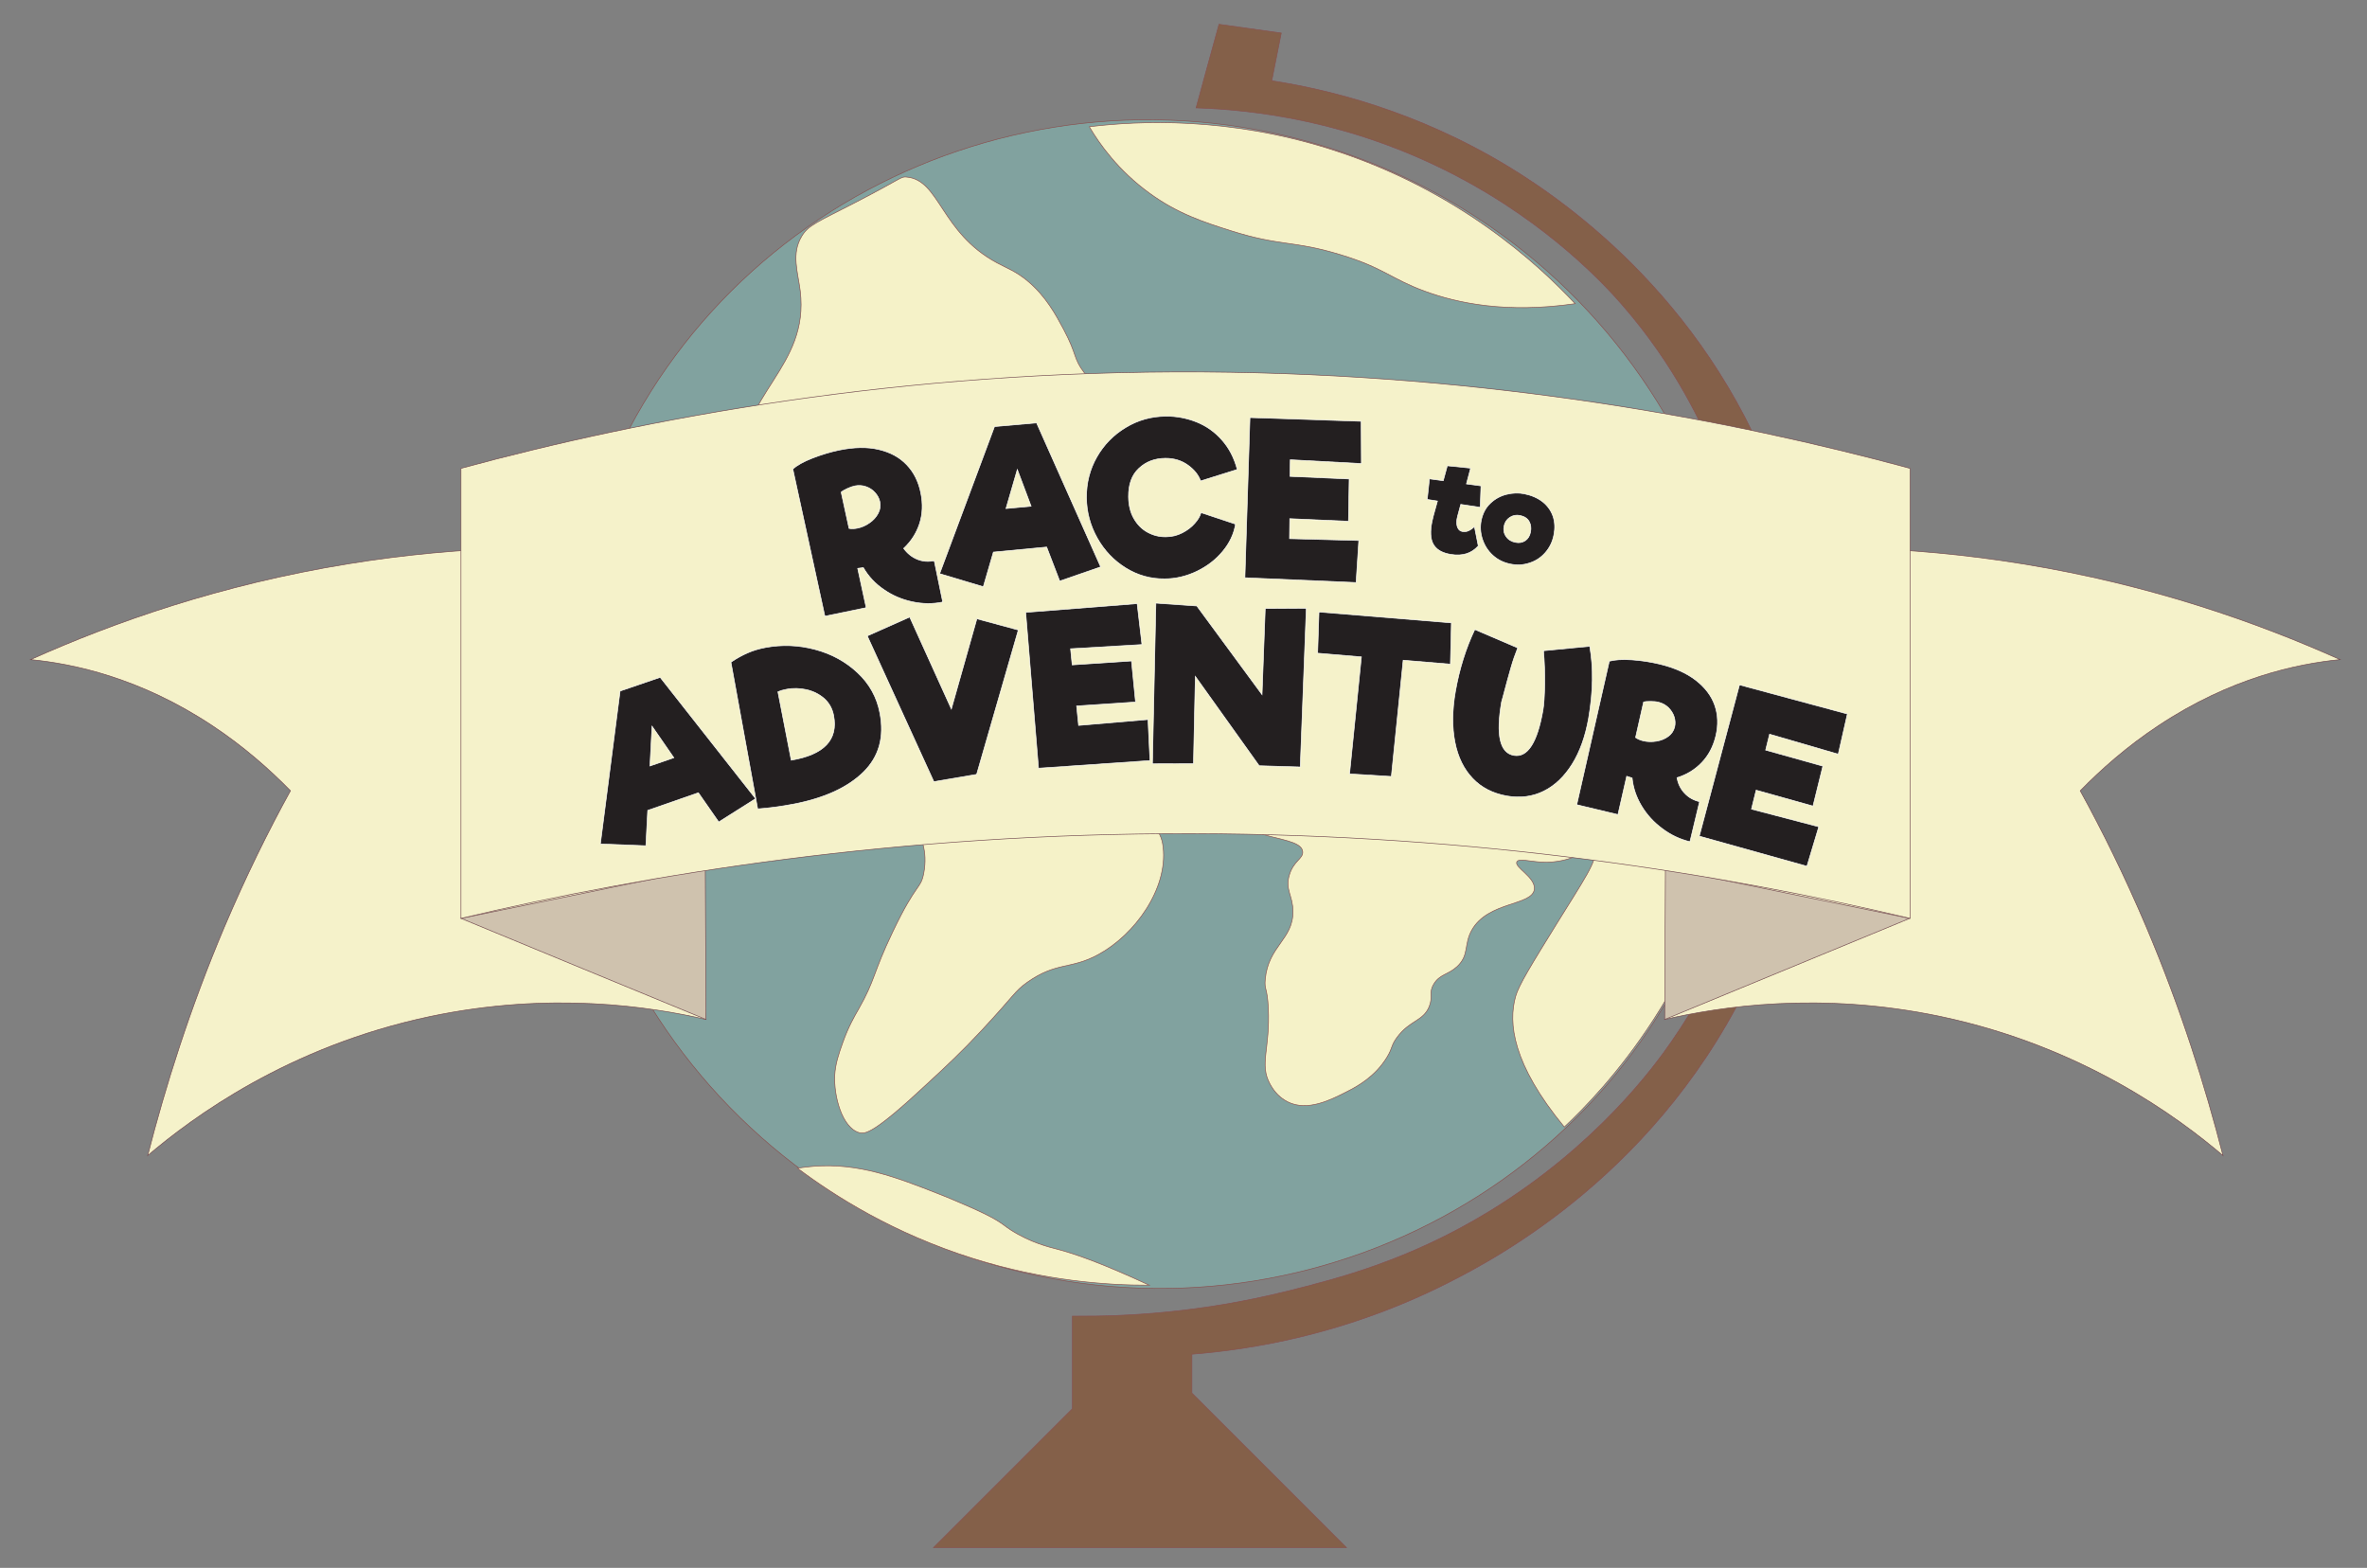 <?xml version="1.0" encoding="UTF-8"?>
<!-- Generator: Adobe Illustrator 28.1.0, SVG Export Plug-In . SVG Version: 6.00 Build 0)  -->
<svg xmlns="http://www.w3.org/2000/svg" xmlns:xlink="http://www.w3.org/1999/xlink" version="1.1" id="Layer_1" x="0px" y="0px" viewBox="0 0 1920 1271.7" style="enable-background:new 0 0 1920 1271.7;" xml:space="preserve">
<rect x="0" y="0" width="1920" height="1271.7" fill="#808080" stroke="none"/>
<style type="text/css">
	.st0{fill:#81A29F;}
	.st1{fill:none;stroke:#88504F;stroke-width:0.5;stroke-miterlimit:10;}
	.st2{fill:#F5F2C8;}
	.st3{fill:#846049;}
	.st4{clip-path:url(#SVGID_00000011714205589926638780000001645437727762632110_);fill:#F5F2CA;}
	
		.st5{clip-path:url(#SVGID_00000011714205589926638780000001645437727762632110_);fill:none;stroke:#724A50;stroke-width:0.5;stroke-miterlimit:10;}
	.st6{fill:#CFC2AE;}
	.st7{fill:none;stroke:#724A50;stroke-width:0.5;stroke-miterlimit:10;}
	.st8{fill:#F5F2CA;}
	
		.st9{clip-path:url(#SVGID_00000104666783542855433570000004129810789621949866_);fill:none;stroke:#724A50;stroke-width:0.5;stroke-miterlimit:10;}
	
		.st10{clip-path:url(#SVGID_00000099650632801807562360000015606067570866911384_);fill:none;stroke:#724A50;stroke-width:0.5;stroke-miterlimit:10;}
	.st11{fill:#231F20;}
	.st12{fill:none;stroke:#FFFFFF;stroke-width:0.5;stroke-miterlimit:10;}
</style>
<g>
	<g>
		<path class="st0" d="M1390.7,727.7c-85.1,247-357.6,377.1-608.7,290.6C531,931.8,396.4,661.5,481.5,414.5s357.6-377.1,608.7-290.6    C1341.2,210.3,1475.8,480.7,1390.7,727.7"></path>
		<path class="st1" d="M1390.7,727.7c-85.1,247-357.6,377.1-608.7,290.6C531,931.8,396.4,661.5,481.5,414.5s357.6-377.1,608.7-290.6    C1341.2,210.3,1475.8,480.7,1390.7,727.7z"></path>
		<path class="st2" d="M735.1,143.6c27.3,2,27.7,45,73.8,69.7c8.4,4.5,15.4,6.8,25.1,15c14.3,12.1,22.1,26.4,28.8,38.9    c11.2,21.1,7.6,23.2,16.7,35.1c7.3,9.5,15.5,15.8,29.3,26.5c15.3,11.8,15.5,9.8,23.1,16.6c16.3,14.5,31.2,37.8,24.8,47.1    c-0.7,1-1.8,2-12.1,4.7c-22.3,5.9-31.1,5.1-33.8,10.6c-2.5,5.3,3.9,9.6,1.8,13.8c-4.7,9.5-38.8-11.1-59.7,1.8    c-20.2,12.5-28.3,56.6-30.1,66.4c-1.1,6.1-2.1,13.6-7.9,17.1c0,0-10.7,6.5-34.7-7.4c-3.8-2.2-7.1-4.9-7.2-5    c-3.9-3.2-4.9-8.8-5.1-9.9c-1.5-7-9.2-15.2-12.5-14.4c-3.8,0.9-6.6,15.3-0.3,23.7c5.5,7.4,15.7,7,16.1,11.6    c0.4,4.4-8.8,6.3-9.2,11.5c-0.5,6.6,13.4,12.9,16.9,14.4c29.6,13,47,13,61.7,18.7c18.6,7.1,17.2,17.3,56.1,70.2    c37.1,50.5,44.9,50.1,46.8,67c3.8,33.6-22.8,70.8-52.7,87c-22.4,12.2-33.6,5.6-57.5,22.4c-10.5,7.5-9.9,9.9-37,39    c-16.4,17.6-27.9,28.3-44.9,44c-42.7,39.9-49.8,40.4-54.5,39c-14-4.2-20.6-29.7-19.8-46.5c0.5-9.4,3.3-17.5,6.4-26.2    c4.7-13.4,10.1-22.5,12.9-27.4c13.8-24.2,11.3-28.4,27.8-62.9c19.5-40.8,22.5-34,25.1-47.4c6.9-36.5-23-47.2-17.5-83.6    c4.4-28.8,25.4-37.4,21-63.5c-1.7-10-6.3-17.9-14.7-28.3c-35.1-43.9-67.9-48.2-97.6-79.3c-8.6-9-35.4-37.1-37.9-75.1    c-3.8-58.5,54.2-80.2,46.5-142.6c-1.9-15.3-7.4-30.1,1.3-44.4c5.4-8.9,12.5-11.3,43.5-27.3C731.9,144.6,730.5,143.2,735.1,143.6"></path>
		<path class="st1" d="M735.1,143.6c27.3,2,27.7,45,73.8,69.7c8.4,4.5,15.4,6.8,25.1,15c14.3,12.1,22.1,26.4,28.8,38.9    c11.2,21.1,7.6,23.2,16.7,35.1c7.3,9.5,15.5,15.8,29.3,26.5c15.3,11.8,15.5,9.8,23.1,16.6c16.3,14.5,31.2,37.8,24.8,47.1    c-0.7,1-1.8,2-12.1,4.7c-22.3,5.9-31.1,5.1-33.8,10.6c-2.5,5.3,3.9,9.6,1.8,13.8c-4.7,9.5-38.8-11.1-59.7,1.8    c-20.2,12.5-28.3,56.6-30.1,66.4c-1.1,6.1-2.1,13.6-7.9,17.1c0,0-10.7,6.5-34.7-7.4c-3.8-2.2-7.1-4.9-7.2-5    c-3.9-3.2-4.9-8.8-5.1-9.9c-1.5-7-9.2-15.2-12.5-14.4c-3.8,0.9-6.6,15.3-0.3,23.7c5.5,7.4,15.7,7,16.1,11.6    c0.4,4.4-8.8,6.3-9.2,11.5c-0.5,6.6,13.4,12.9,16.9,14.4c29.6,13,47,13,61.7,18.7c18.6,7.1,17.2,17.3,56.1,70.2    c37.1,50.5,44.9,50.1,46.8,67c3.8,33.6-22.8,70.8-52.7,87c-22.4,12.2-33.6,5.6-57.5,22.4c-10.5,7.5-9.9,9.9-37,39    c-16.4,17.6-27.9,28.3-44.9,44c-42.7,39.9-49.8,40.4-54.5,39c-14-4.2-20.6-29.7-19.8-46.5c0.5-9.4,3.3-17.5,6.4-26.2    c4.7-13.4,10.1-22.5,12.9-27.4c13.8-24.2,11.3-28.4,27.8-62.9c19.5-40.8,22.5-34,25.1-47.4c6.9-36.5-23-47.2-17.5-83.6    c4.4-28.8,25.4-37.4,21-63.5c-1.7-10-6.3-17.9-14.7-28.3c-35.1-43.9-67.9-48.2-97.6-79.3c-8.6-9-35.4-37.1-37.9-75.1    c-3.8-58.5,54.2-80.2,46.5-142.6c-1.9-15.3-7.4-30.1,1.3-44.4c5.4-8.9,12.5-11.3,43.5-27.3C731.9,144.6,730.5,143.2,735.1,143.6z"></path>
		<path class="st2" d="M1379.4,398.6c-53.5-6.2-93.3-12.1-120.4-16.5c-29.7-4.8-60.1-5-89.6-11c-9.6-2-18.6-4.1-30-1.7    c-25.4,5.3-41.5,28.3-50.3,44.7c-5.9,10.4-8.5,19.7-19.7,29.4c-0.4,0.3-0.5,0.5-0.8,0.7c-12.4,10.1-27.2-0.1-33.2,6.6    c-3.2,3.6,1,6.6-3,16.2c-2.2,5.3-4.3,6.4-4.5,10.5c-0.1,2,0.3,4.8,4.6,11.9c2.3,3.8,6.3,10.4,10.1,13.8c8.9,8.1,21.4,1.6,36.2,3.9    c33.1,5,36.3,26.3,63.2,26.9c18.6,0.4,27.1-13.3,39.2-7.2c4.7,2.4,7.6,7.4,13.2,17.5c10.4,18.6,16.1,29,11.8,36.8    c-5.1,9.1-22.2,11.5-34.7,7c-14.9-5.4-13.3-17-29.3-31.6c-9.5-8.7-10.4-4.9-65.3-25.9c-18-6.9-27.6-11-39.3-7.5    c-9.5,2.8-15.8,9.2-19.6,13.9c-4.1,5.1-5.9,9.8-6.6,11.5c-3,7.2-27.5,29.2-34.1,38.3c-12.7,17.3-6.4,51.6,10,69.8    c23.4,26.1,68.3,20.6,69.4,34.3c0.4,5.7-7.3,7.2-10.8,18.7c-3.7,12,2.8,16.6,2.9,29.5c0.3,22.9-20,28.1-22.5,55.2    c-0.8,9,1.6,5.9,2.5,23.3c1.6,33.5-7.5,45.5,1.4,61.7c1.5,2.7,5.7,10.1,14.3,14.4c16.2,8.1,35.2-1.7,48.3-8.4    c7.7-3.9,22.5-11.8,32.2-27.7c4.9-8.1,3.1-9.2,8.2-16.2c10.5-14.1,20.9-12.9,26-24.7c3.5-8.3-0.6-11.2,3.8-18.5    c4.8-8.1,11.6-7.5,18.9-14.2c10-9.2,5.4-17.8,11.9-29.5c13.2-23.7,49.5-19.7,50.8-33.4c0.9-9.7-16.6-17.7-14.2-22.1    c1.6-3,10.1-0.2,20.9,0.3c24.8,1,37.1-12.4,41.2-8.2c4.8,4.8-9,24.5-29.6,57.9c-20.7,33.5-31,50.2-33.5,59.2    c-6,21.4-2.8,54.6,39.5,105.9c29.8-28,117.4-117.9,140.9-264.5C1428.4,531.7,1395.9,438.4,1379.4,398.6"></path>
		<path class="st1" d="M1379.4,398.6c-53.5-6.2-93.3-12.1-120.4-16.5c-29.7-4.8-60.1-5-89.6-11c-9.6-2-18.6-4.1-30-1.7    c-25.4,5.3-41.5,28.3-50.3,44.7c-5.9,10.4-8.5,19.7-19.7,29.4c-0.4,0.3-0.5,0.5-0.8,0.7c-12.4,10.1-27.2-0.1-33.2,6.6    c-3.2,3.6,1,6.6-3,16.2c-2.2,5.3-4.3,6.4-4.5,10.5c-0.1,2,0.3,4.8,4.6,11.9c2.3,3.8,6.3,10.4,10.1,13.8c8.9,8.1,21.4,1.6,36.2,3.9    c33.1,5,36.3,26.3,63.2,26.9c18.6,0.4,27.1-13.3,39.2-7.2c4.7,2.4,7.6,7.4,13.2,17.5c10.4,18.6,16.1,29,11.8,36.8    c-5.1,9.1-22.2,11.5-34.7,7c-14.9-5.4-13.3-17-29.3-31.6c-9.5-8.7-10.4-4.9-65.3-25.9c-18-6.9-27.6-11-39.3-7.5    c-9.5,2.8-15.8,9.2-19.6,13.9c-4.1,5.1-5.9,9.8-6.6,11.5c-3,7.2-27.5,29.2-34.1,38.3c-12.7,17.3-6.4,51.6,10,69.8    c23.4,26.1,68.3,20.6,69.4,34.3c0.4,5.7-7.3,7.2-10.8,18.7c-3.7,12,2.8,16.6,2.9,29.5c0.3,22.9-20,28.1-22.5,55.2    c-0.8,9,1.6,5.9,2.5,23.3c1.6,33.5-7.5,45.5,1.4,61.7c1.5,2.7,5.7,10.1,14.3,14.4c16.2,8.1,35.2-1.7,48.3-8.4    c7.7-3.9,22.5-11.8,32.2-27.7c4.9-8.1,3.1-9.2,8.2-16.2c10.5-14.1,20.9-12.9,26-24.7c3.5-8.3-0.6-11.2,3.8-18.5    c4.8-8.1,11.6-7.5,18.9-14.2c10-9.2,5.4-17.8,11.9-29.5c13.2-23.7,49.5-19.7,50.8-33.4c0.9-9.7-16.6-17.7-14.2-22.1    c1.6-3,10.1-0.2,20.9,0.3c24.8,1,37.1-12.4,41.2-8.2c4.8,4.8-9,24.5-29.6,57.9c-20.7,33.5-31,50.2-33.5,59.2    c-6,21.4-2.8,54.6,39.5,105.9c29.8-28,117.4-117.9,140.9-264.5C1428.4,531.7,1395.9,438.4,1379.4,398.6z"></path>
		<path class="st2" d="M883.6,102.8c8.4,14.2,23.5,35.5,48.7,53.8c22.9,16.7,44.2,23.6,66.3,30.6c40.5,12.8,50,7.6,88.5,19.3    c35.6,10.8,40.7,19.4,68.4,29.6c26.3,9.7,66.1,18.3,122.2,10.2c-29.2-31.2-94.8-92.5-198.7-125.4C996,94.7,924.3,97.9,883.6,102.8    "></path>
		<path class="st1" d="M883.6,102.8c8.4,14.2,23.5,35.5,48.7,53.8c22.9,16.7,44.2,23.6,66.3,30.6c40.5,12.8,50,7.6,88.5,19.3    c35.6,10.8,40.7,19.4,68.4,29.6c26.3,9.7,66.1,18.3,122.2,10.2c-29.2-31.2-94.8-92.5-198.7-125.4C996,94.7,924.3,97.9,883.6,102.8    z"></path>
		<path class="st2" d="M647,947.6c4.9-0.9,9.3-1.3,12.8-1.6c36.9-3,68.3,9.3,101.4,22.3c4.6,1.8,8.3,3.3,13.7,5.6    c22.8,9.6,29.6,13.5,33.6,15.9c6.2,3.8,6.1,4.4,11.5,7.9c16.1,10.3,31,13.8,37.5,15.5c13.5,3.5,35.8,11.1,74.7,29.2    c-35,0.1-85.4-3.6-142.8-21.6C724.5,1000.4,676.7,969.9,647,947.6"></path>
		<path class="st1" d="M647,947.6c4.9-0.9,9.3-1.3,12.8-1.6c36.9-3,68.3,9.3,101.4,22.3c4.6,1.8,8.3,3.3,13.7,5.6    c22.8,9.6,29.6,13.5,33.6,15.9c6.2,3.8,6.1,4.4,11.5,7.9c16.1,10.3,31,13.8,37.5,15.5c13.5,3.5,35.8,11.1,74.7,29.2    c-35,0.1-85.4-3.6-142.8-21.6C724.5,1000.4,676.7,969.9,647,947.6z"></path>
		<path class="st3" d="M988.8,19.7c16.8,2.4,33.7,4.7,50.5,7.1c-2.6,12.9-5.2,25.8-7.7,38.7c45.2,7,116.8,24,192.2,69.8    c47.7,29,167.2,112.4,221.5,273.4c61.3,181.6-2.8,336.2-22.4,379c-74.7,162.5-209.4,233.1-248.8,253    c-82.8,41.8-159.3,53.9-207.3,57.7v31.5c41.8,41.8,83.6,83.6,125.4,125.4h-335c37.6-37.6,75.1-75.1,112.7-112.7v-75.1    c43.4,0.5,104-2.8,173.8-20.1c42.2-10.5,99.5-25.2,164.6-65c86.7-53,134-118,147.2-137.1c42.7-61.4,60.2-117.7,66.4-140    c4.5-16.3,20.4-76.8,15.2-157.2c-1.2-18.2-6.8-89.2-43.5-173.6c-12.8-29.5-34-77-78-127.5c-12.5-14.3-58.4-65.1-136-105.3    c-84-43.6-162.6-52.7-209.4-54.2C976.3,64.9,982.6,42.3,988.8,19.7"></path>
		<path class="st1" d="M988.8,19.7c16.8,2.4,33.7,4.7,50.5,7.1c-2.6,12.9-5.2,25.8-7.7,38.7c45.2,7,116.8,24,192.2,69.8    c47.7,29,167.2,112.4,221.5,273.4c61.3,181.6-2.8,336.2-22.4,379c-74.7,162.5-209.4,233.1-248.8,253    c-82.8,41.8-159.3,53.9-207.3,57.7v31.5c41.8,41.8,83.6,83.6,125.4,125.4h-335c37.6-37.6,75.1-75.1,112.7-112.7v-75.1    c43.4,0.5,104-2.8,173.8-20.1c42.2-10.5,99.5-25.2,164.6-65c86.7-53,134-118,147.2-137.1c42.7-61.4,60.2-117.7,66.4-140    c4.5-16.3,20.4-76.8,15.2-157.2c-1.2-18.2-6.8-89.2-43.5-173.6c-12.8-29.5-34-77-78-127.5c-12.5-14.3-58.4-65.1-136-105.3    c-84-43.6-162.6-52.7-209.4-54.2C976.3,64.9,982.6,42.3,988.8,19.7z"></path>
	</g>
	<g>
		<defs>
			<rect id="SVGID_1_" x="18.6" y="300" width="1882.8" height="641.8"></rect>
		</defs>
		<clipPath id="SVGID_00000021095672925726466850000005005870210860990595_">
			<use xlink:href="#SVGID_1_" style="overflow:visible;"></use>
		</clipPath>
		<path style="clip-path:url(#SVGID_00000021095672925726466850000005005870210860990595_);fill:#F5F2CA;" d="M572.7,826.9    c-44.9-10.4-126.1-23-223.9-2.4c-115.1,24.3-192.8,82-229,112.8c14.3-55.9,34.1-119,62.2-185.4c17.5-41.2,35.7-78,53.6-110.5    c-16.9-17.3-38.1-36.1-63.7-53c-58.3-38.6-112.2-50-147.1-53.4c67.5-30.3,154-60.8,257.2-77.6c94.4-15.4,178.9-15.5,248.1-10    C544.3,573.9,558.5,700.4,572.7,826.9"></path>
		
			<path style="clip-path:url(#SVGID_00000021095672925726466850000005005870210860990595_);fill:none;stroke:#724A50;stroke-width:0.5;stroke-miterlimit:10;" d="    M572.7,826.9c-44.9-10.4-126.1-23-223.9-2.4c-115.1,24.3-192.8,82-229,112.8c14.3-55.9,34.1-119,62.2-185.4    c17.5-41.2,35.7-78,53.6-110.5c-16.9-17.3-38.1-36.1-63.7-53c-58.3-38.6-112.2-50-147.1-53.4c67.5-30.3,154-60.8,257.2-77.6    c94.4-15.4,178.9-15.5,248.1-10C544.3,573.9,558.5,700.4,572.7,826.9z"></path>
	</g>
	<g>
		<path class="st6" d="M572.7,826.9c-0.2-40.9-0.4-81.8-0.6-122.7c-66.1,13.6-132.1,27.1-198.2,40.7    C440.1,772.3,506.4,799.6,572.7,826.9"></path>
		<path class="st7" d="M572.7,826.9c-0.2-40.9-0.4-81.8-0.6-122.7c-66.1,13.6-132.1,27.1-198.2,40.7    C440.1,772.3,506.4,799.6,572.7,826.9z"></path>
		<path class="st8" d="M1350.3,826.9c44.9-10.4,126.1-23,223.9-2.4c115.1,24.3,192.8,82,229,112.8c-14.3-55.9-34.1-119-62.2-185.4    c-17.5-41.2-35.7-78-53.6-110.5c16.9-17.3,38.1-36.1,63.7-53c58.3-38.6,112.2-50,147.1-53.4c-67.5-30.3-154-60.8-257.2-77.6    c-94.4-15.4-178.9-15.5-248.1-10C1378.7,573.9,1364.5,700.4,1350.3,826.9"></path>
	</g>
	<g>
		<defs>
			<rect id="SVGID_00000039116287547041564070000012483410641752948148_" x="18.6" y="300" width="1882.8" height="641.8"></rect>
		</defs>
		<clipPath id="SVGID_00000084526576704254577460000015062936370322792325_">
			<use xlink:href="#SVGID_00000039116287547041564070000012483410641752948148_" style="overflow:visible;"></use>
		</clipPath>
		
			<path style="clip-path:url(#SVGID_00000084526576704254577460000015062936370322792325_);fill:none;stroke:#724A50;stroke-width:0.5;stroke-miterlimit:10;" d="    M1350.3,826.9c44.9-10.4,126.1-23,223.9-2.4c115.1,24.3,192.8,82,229,112.8c-14.3-55.9-34.1-119-62.2-185.4    c-17.5-41.2-35.7-78-53.6-110.5c16.9-17.3,38.1-36.1,63.7-53c58.3-38.6,112.2-50,147.1-53.4c-67.5-30.3-154-60.8-257.2-77.6    c-94.4-15.4-178.9-15.5-248.1-10C1378.7,573.9,1364.5,700.4,1350.3,826.9z"></path>
	</g>
	<g>
		<path class="st6" d="M1350.3,826.9c0.2-40.9,0.4-81.8,0.6-122.7c66.1,13.6,132.1,27.1,198.2,40.7    C1482.8,772.3,1416.6,799.6,1350.3,826.9"></path>
		<path class="st7" d="M1350.3,826.9c0.2-40.9,0.4-81.8,0.6-122.7c66.1,13.6,132.1,27.1,198.2,40.7    C1482.8,772.3,1416.6,799.6,1350.3,826.9z"></path>
		<path class="st8" d="M1549.4,744.9c-151.3-35.9-349.5-68.3-582.5-68.7c-237.8-0.5-439.8,32.4-593,68.7v-365    c148.6-40.3,355-79.8,602.5-78.2c233.6,1.5,429.3,39.3,573,78.2V744.9z"></path>
	</g>
	<g>
		<defs>
			<rect id="SVGID_00000029042588301199394290000002008461457696038548_" x="18.6" y="300" width="1882.8" height="641.8"></rect>
		</defs>
		<clipPath id="SVGID_00000151528648242481448870000003733926019456854155_">
			<use xlink:href="#SVGID_00000029042588301199394290000002008461457696038548_" style="overflow:visible;"></use>
		</clipPath>
		
			<path style="clip-path:url(#SVGID_00000151528648242481448870000003733926019456854155_);fill:none;stroke:#724A50;stroke-width:0.5;stroke-miterlimit:10;" d="    M1549.4,744.9c-151.3-35.9-349.5-68.3-582.5-68.7c-237.8-0.5-439.8,32.4-593,68.7v-365c148.6-40.3,355-79.8,602.5-78.2    c233.6,1.5,429.3,39.3,573,78.2V744.9z"></path>
	</g>
	<path class="st11" d="M546.6,614.6L528.9,589l-1.7,32.3L546.6,614.6z M566.5,643l-41.1,14.3l-1.5,28.7l-36.9-1.5l16-124l32.5-11.1   l77.4,98.4L583,666.7L566.5,643z"></path>
	<path class="st12" d="M546.6,614.6L528.9,589l-1.7,32.3L546.6,614.6z M566.5,643l-41.1,14.3l-1.5,28.7l-36.9-1.5l16-124l32.5-11.1   l77.4,98.4L583,666.7L566.5,643z"></path>
	<g>
		<path class="st11" d="M676.2,580.3c-1.1-5.6-3.6-10.1-7.6-13.7c-4-3.5-8.8-5.9-14.3-7.2c-5.5-1.2-11-1.4-16.4-0.3    c-2.8,0.5-5.1,1.2-6.9,2l10.8,55.5C668.5,612.1,680,600,676.2,580.3 M661.2,526.8c13.5,3.6,24.9,9.9,34.5,18.9s15.6,19.9,18,32.6    c3.8,19.6-0.7,35.5-13.4,48c-12.7,12.4-31.4,21-56.1,25.8c-9.9,1.9-19.8,3.3-29.6,4l-21.7-119c4.7-3.2,9.3-5.7,13.7-7.6    c4.3-1.9,9.1-3.3,14.3-4.3C634.3,522.7,647.8,523.2,661.2,526.8"></path>
		<path class="st12" d="M676.2,580.3c-1.1-5.6-3.6-10.1-7.6-13.7c-4-3.5-8.8-5.9-14.3-7.2c-5.5-1.2-11-1.4-16.4-0.3    c-2.8,0.5-5.1,1.2-6.9,2l10.8,55.5C668.5,612.1,680,600,676.2,580.3z M661.2,526.8c13.5,3.6,24.9,9.9,34.5,18.9s15.6,19.9,18,32.6    c3.8,19.6-0.7,35.5-13.4,48c-12.7,12.4-31.4,21-56.1,25.8c-9.9,1.9-19.8,3.3-29.6,4l-21.7-119c4.7-3.2,9.3-5.7,13.7-7.6    c4.3-1.9,9.1-3.3,14.3-4.3C634.3,522.7,647.8,523.2,661.2,526.8z"></path>
	</g>
	<polygon class="st11" points="826,511 792.2,628.1 757.5,634 703.5,515.8 737.9,500.5 771.7,575.1 792.4,501.9  "></polygon>
	<polygon class="st12" points="826,511 792.2,628.1 757.5,634 703.5,515.8 737.9,500.5 771.7,575.1 792.4,501.9  "></polygon>
	<polygon class="st11" points="931.2,583.6 932.8,616.9 842.4,623.1 832,496.7 922.4,489.6 926.3,522.8 868.4,526.2 869.7,539.3    917.8,536.1 921.1,569.4 873.3,572.6 874.9,588.4  "></polygon>
	<polygon class="st12" points="931.2,583.6 932.8,616.9 842.4,623.1 832,496.7 922.4,489.6 926.3,522.8 868.4,526.2 869.7,539.3    917.8,536.1 921.1,569.4 873.3,572.6 874.9,588.4  "></polygon>
	<polygon class="st11" points="1059.6,493.4 1054.7,622.1 1021.4,621.1 969.6,548.6 968.1,619.4 934.8,619.5 937.6,489.2    970.8,491.5 1023.7,563.4 1026.3,493.6  "></polygon>
	<polygon class="st12" points="1059.6,493.4 1054.7,622.1 1021.4,621.1 969.6,548.6 968.1,619.4 934.8,619.5 937.6,489.2    970.8,491.5 1023.7,563.4 1026.3,493.6  "></polygon>
	<polygon class="st11" points="1138.2,535.5 1128.6,629.8 1094.7,627.7 1104.3,532.8 1068.8,529.8 1069.9,496.4 1177.3,505.2    1176.5,538.7  "></polygon>
	<polygon class="st12" points="1138.2,535.5 1128.6,629.8 1094.7,627.7 1104.3,532.8 1068.8,529.8 1069.9,496.4 1177.3,505.2    1176.5,538.7  "></polygon>
	<g>
		<path class="st11" d="M1194.6,631.4c-7.2-7.5-12-17.2-14.4-29.4c-2.4-12.1-2.3-25.9,0.4-41.3c3.2-18.1,8.4-34.8,15.7-50.1    l34.8,14.9c-2,5-3.9,10.4-5.6,16.4c-1.7,6-3.8,13.5-6.2,22.7l-1.3,4.7c-4.7,27-1.4,41.4,10,43.4c11.1,1.9,19-10.3,23.6-36.7    c0.8-4.5,1.2-11.5,1.4-20.9c0.1-9.5-0.2-18.6-1-27.3l37.5-3.6c3.1,17.3,2.8,36.7-0.9,58.3c-2.6,14.7-7,27.1-13.3,37.2    c-6.3,10.1-14,17.5-23.1,22c-9.1,4.5-19.1,5.8-30,3.9C1211,643.6,1201.7,638.9,1194.6,631.4"></path>
		<path class="st12" d="M1194.6,631.4c-7.2-7.5-12-17.2-14.4-29.4c-2.4-12.1-2.3-25.9,0.4-41.3c3.2-18.1,8.4-34.8,15.7-50.1    l34.8,14.9c-2,5-3.9,10.4-5.6,16.4c-1.7,6-3.8,13.5-6.2,22.7l-1.3,4.7c-4.7,27-1.4,41.4,10,43.4c11.1,1.9,19-10.3,23.6-36.7    c0.8-4.5,1.2-11.5,1.4-20.9c0.1-9.5-0.2-18.6-1-27.3l37.5-3.6c3.1,17.3,2.8,36.7-0.9,58.3c-2.6,14.7-7,27.1-13.3,37.2    c-6.3,10.1-14,17.5-23.1,22c-9.1,4.5-19.1,5.8-30,3.9C1211,643.6,1201.7,638.9,1194.6,631.4z"></path>
		<path class="st11" d="M1326.7,598.2c1.7,1.2,3.8,2.1,6.2,2.7c3.4,0.8,7,0.9,10.7,0.3c3.7-0.6,6.9-1.9,9.6-3.9    c2.7-2,4.4-4.5,5.2-7.7c0.6-2.6,0.5-5.3-0.4-8.2c-0.9-2.8-2.5-5.3-4.7-7.5c-2.2-2.1-4.8-3.5-7.8-4.3c-1.9-0.5-4.1-0.7-6.6-0.7    c-2.5,0-4.4,0.1-5.7,0.5L1326.7,598.2z M1366.5,643.4c3.2,3.4,7.2,5.7,12.1,6.8l-7.8,32.5c-8-1.9-15.5-5.4-22.4-10.6    c-6.9-5.1-12.6-11.3-16.9-18.5c-4.3-7.2-6.8-14.7-7.6-22.6l-4.4-1.4l-7.1,31.1l-33.4-8l26.4-116.4c4.4-1.2,10.5-1.6,18.2-1.1    s15.2,1.7,22.4,3.4c12.1,2.9,22,7.3,29.5,13.1c7.5,5.8,12.7,12.6,15.4,20.3c2.7,7.7,3,16.1,0.9,24.9c-2.1,8.7-5.9,15.9-11.4,21.6    c-5.5,5.8-12.3,9.9-20.1,12.3C1361.2,635.9,1363.3,640,1366.5,643.4"></path>
		<path class="st12" d="M1326.7,598.2c1.7,1.2,3.8,2.1,6.2,2.7c3.4,0.8,7,0.9,10.7,0.3c3.7-0.6,6.9-1.9,9.6-3.9    c2.7-2,4.4-4.5,5.2-7.7c0.6-2.6,0.5-5.3-0.4-8.2c-0.9-2.8-2.5-5.3-4.7-7.5c-2.2-2.1-4.8-3.5-7.8-4.3c-1.9-0.5-4.1-0.7-6.6-0.7    c-2.5,0-4.4,0.1-5.7,0.5L1326.7,598.2z M1366.5,643.4c3.2,3.4,7.2,5.7,12.1,6.8l-7.8,32.5c-8-1.9-15.5-5.4-22.4-10.6    c-6.9-5.1-12.6-11.3-16.9-18.5c-4.3-7.2-6.8-14.7-7.6-22.6l-4.4-1.4l-7.1,31.1l-33.4-8l26.4-116.4c4.4-1.2,10.5-1.6,18.2-1.1    s15.2,1.7,22.4,3.4c12.1,2.9,22,7.3,29.5,13.1c7.5,5.8,12.7,12.6,15.4,20.3c2.7,7.7,3,16.1,0.9,24.9c-2.1,8.7-5.9,15.9-11.4,21.6    c-5.5,5.8-12.3,9.9-20.1,12.3C1361.2,635.9,1363.3,640,1366.5,643.4z"></path>
	</g>
	<polygon class="st11" points="1475.3,670.6 1465.7,702.6 1378.4,678.2 1411,555.5 1498.5,579.1 1491.1,611.7 1435.4,595.5    1432.2,608.4 1478.6,621.4 1470.6,653.8 1424.5,640.9 1420.7,656.3  "></polygon>
	<polygon class="st12" points="1475.3,670.6 1465.7,702.6 1378.4,678.2 1411,555.5 1498.5,579.1 1491.1,611.7 1435.4,595.5    1432.2,608.4 1478.6,621.4 1470.6,653.8 1424.5,640.9 1420.7,656.3  "></polygon>
	<g>
		<path class="st11" d="M688.7,428.6c2.1,0.4,4.3,0.3,6.8-0.2c3.5-0.7,6.7-2.1,9.8-4.3c3.1-2.1,5.4-4.7,7-7.7c1.6-3,2.1-6.1,1.4-9.4    c-0.6-2.7-1.8-5.1-3.9-7.4c-2-2.3-4.5-3.9-7.4-4.9c-2.9-1-5.8-1.2-8.9-0.6c-1.9,0.4-4,1.1-6.3,2.2c-2.3,1.1-3.9,2-4.9,2.9    L688.7,428.6z M743.9,453.6c4.3,1.8,8.9,2.2,13.9,1.2l6.9,33.5c-8,1.7-16.3,1.6-24.7-0.2c-8.5-1.8-16.2-5.1-23.2-10    c-7-4.8-12.5-10.7-16.5-17.7l-4.6,0.6l6.9,31.9l-33.5,6.9l-26-119.4c3.4-3,8.7-6,15.9-8.8c7.2-2.8,14.4-5,21.6-6.5    c12.2-2.5,22.9-2.7,32.2-0.5c9.3,2.2,16.8,6.2,22.6,12.3c5.8,6,9.6,13.6,11.5,22.8c1.8,8.9,1.5,17.3-1,25    c-2.5,7.7-6.8,14.4-12.9,20.1C735.9,448.8,739.6,451.8,743.9,453.6"></path>
		<path class="st12" d="M688.7,428.6c2.1,0.4,4.3,0.3,6.8-0.2c3.5-0.7,6.7-2.1,9.8-4.3c3.1-2.1,5.4-4.7,7-7.7c1.6-3,2.1-6.1,1.4-9.4    c-0.6-2.7-1.8-5.1-3.9-7.4c-2-2.3-4.5-3.9-7.4-4.9c-2.9-1-5.8-1.2-8.9-0.6c-1.9,0.4-4,1.1-6.3,2.2c-2.3,1.1-3.9,2-4.9,2.9    L688.7,428.6z M743.9,453.6c4.3,1.8,8.9,2.2,13.9,1.2l6.9,33.5c-8,1.7-16.3,1.6-24.7-0.2c-8.5-1.8-16.2-5.1-23.2-10    c-7-4.8-12.5-10.7-16.5-17.7l-4.6,0.6l6.9,31.9l-33.5,6.9l-26-119.4c3.4-3,8.7-6,15.9-8.8c7.2-2.8,14.4-5,21.6-6.5    c12.2-2.5,22.9-2.7,32.2-0.5c9.3,2.2,16.8,6.2,22.6,12.3c5.8,6,9.6,13.6,11.5,22.8c1.8,8.9,1.5,17.3-1,25    c-2.5,7.7-6.8,14.4-12.9,20.1C735.9,448.8,739.6,451.8,743.9,453.6z"></path>
	</g>
	<path class="st11" d="M836.4,410.6l-11.2-29.8l-9.2,31.7L836.4,410.6z M849,443.7l-43.2,4.1l-8.2,28.1l-35.4-10.6l44.5-119.3   l34.1-3l52,116.8l-33.2,11.5L849,443.7z"></path>
	<path class="st12" d="M836.4,410.6l-11.2-29.8l-9.2,31.7L836.4,410.6z M849,443.7l-43.2,4.1l-8.2,28.1l-35.4-10.6l44.5-119.3   l34.1-3l52,116.8l-33.2,11.5L849,443.7z"></path>
	<g>
		<path class="st11" d="M913.2,460.7c-9.7-6-17.4-14.1-23.1-24.2c-5.7-10.1-8.7-21.1-8.8-32.8c-0.1-12,2.7-23,8.4-33    c5.7-10,13.5-18,23.5-24c9.9-6,20.7-9,32.5-9.1c8.5-0.1,16.8,1.5,24.7,4.6c8,3.2,14.9,8,20.7,14.6c5.9,6.6,10,14.6,12.5,24    l-29.7,9.3c-1.8-4.9-5.2-9.2-10.4-12.9c-5.2-3.7-11.2-5.5-18.2-5.5c-8.7,0.1-15.8,2.8-21.5,8.2c-5.7,5.3-8.5,13-8.4,23.1    c0.1,6.7,1.5,12.6,4.3,17.5c2.8,4.9,6.5,8.7,11.1,11.2c4.6,2.5,9.5,3.8,14.9,3.7c4.8,0,9.2-1.1,13.3-3.2c4.1-2.1,7.5-4.7,10.1-7.7    c2.7-3,4.4-5.9,5.1-8.7l28,9.3c-1.3,8-4.8,15.4-10.4,22.1c-5.6,6.8-12.7,12.2-21,16.2c-8.4,4-17.1,6.1-26.1,6.1    C933.4,469.6,922.9,466.7,913.2,460.7"></path>
		<path class="st12" d="M913.2,460.7c-9.7-6-17.4-14.1-23.1-24.2c-5.7-10.1-8.7-21.1-8.8-32.8c-0.1-12,2.7-23,8.4-33    c5.7-10,13.5-18,23.5-24c9.9-6,20.7-9,32.5-9.1c8.5-0.1,16.8,1.5,24.7,4.6c8,3.2,14.9,8,20.7,14.6c5.9,6.6,10,14.6,12.5,24    l-29.7,9.3c-1.8-4.9-5.2-9.2-10.4-12.9c-5.2-3.7-11.2-5.5-18.2-5.5c-8.7,0.1-15.8,2.8-21.5,8.2c-5.7,5.3-8.5,13-8.4,23.1    c0.1,6.7,1.5,12.6,4.3,17.5c2.8,4.9,6.5,8.7,11.1,11.2c4.6,2.5,9.5,3.8,14.9,3.7c4.8,0,9.2-1.1,13.3-3.2c4.1-2.1,7.5-4.7,10.1-7.7    c2.7-3,4.4-5.9,5.1-8.7l28,9.3c-1.3,8-4.8,15.4-10.4,22.1c-5.6,6.8-12.7,12.2-21,16.2c-8.4,4-17.1,6.1-26.1,6.1    C933.4,469.6,922.9,466.7,913.2,460.7z"></path>
	</g>
	<polygon class="st11" points="1102.2,438.4 1100,472.5 1009.8,468.6 1013.9,338.7 1104.1,341.7 1104.3,376 1046.6,372.9    1046.4,386.4 1094.4,388.5 1093.8,422.8 1046.2,420.7 1046,436.9  "></polygon>
	<polygon class="st12" points="1102.2,438.4 1100,472.5 1009.8,468.6 1013.9,338.7 1104.1,341.7 1104.3,376 1046.6,372.9    1046.4,386.4 1094.4,388.5 1093.8,422.8 1046.2,420.7 1046,436.9  "></polygon>
	<g>
		<path class="st11" d="M1199.1,442.8c-2.8,3.1-6,5.2-9.6,6.3c-3.6,1.1-7.8,1.4-12.5,0.6c-6.4-1-10.9-3.3-13.6-7.1    c-2.7-3.7-3.4-9.2-2.4-16.4c0.3-2,0.9-4.7,1.7-7.9l3.3-11.9l-8.3-1.3l1.8-16.7l11.2,1.5l3.3-12.1l18.9,1.9l-3.4,12.8l11.8,1.6    l-0.6,17.4l-15.8-2.4l-2.5,9.3c-0.3,1.2-0.5,2.1-0.6,2.7c-0.4,2.8-0.2,5.1,0.6,6.9c0.8,1.8,2.1,2.8,3.8,3.1    c1.8,0.3,3.4,0.1,4.8-0.5c1.4-0.6,3.1-1.7,5-3.4L1199.1,442.8z"></path>
		<path class="st12" d="M1199.1,442.8c-2.8,3.1-6,5.2-9.6,6.3c-3.6,1.1-7.8,1.4-12.5,0.6c-6.4-1-10.9-3.3-13.6-7.1    c-2.7-3.7-3.4-9.2-2.4-16.4c0.3-2,0.9-4.7,1.7-7.9l3.3-11.9l-8.3-1.3l1.8-16.7l11.2,1.5l3.3-12.1l18.9,1.9l-3.4,12.8l11.8,1.6    l-0.6,17.4l-15.8-2.4l-2.5,9.3c-0.3,1.2-0.5,2.1-0.6,2.7c-0.4,2.8-0.2,5.1,0.6,6.9c0.8,1.8,2.1,2.8,3.8,3.1    c1.8,0.3,3.4,0.1,4.8-0.5c1.4-0.6,3.1-1.7,5-3.4L1199.1,442.8z"></path>
		<path class="st11" d="M1237.1,438.6c2.3-1.5,3.8-3.9,4.4-7.1c0.6-3.1,0.3-6-1.1-8.5s-3.8-4.1-7.4-4.9c-3.1-0.6-5.9-0.1-8.4,1.6    c-2.5,1.7-4,4-4.6,7.1c-0.6,3.1-0.1,5.9,1.7,8.4c1.7,2.5,4.3,4.1,7.6,4.7C1232.2,440.5,1234.8,440.1,1237.1,438.6 M1211,450.5    c-4-3.6-6.8-8-8.5-13.1c-1.7-5.1-2-10.2-1-15.3c1.2-5.7,3.6-10.3,7.4-13.9c3.8-3.6,8.2-6,13.1-7.2c4.9-1.2,9.7-1.4,14.3-0.5    c6,1.2,11,3.4,15,6.5c4,3.2,6.8,7.1,8.4,11.7c1.6,4.7,1.8,9.8,0.7,15.3c-1.1,5.5-3.4,10.2-6.9,14.2c-3.5,4-7.7,6.8-12.7,8.4    c-5,1.7-10.2,2-15.6,0.9C1219.7,456.4,1215,454.1,1211,450.5"></path>
		<path class="st12" d="M1237.1,438.6c2.3-1.5,3.8-3.9,4.4-7.1c0.6-3.1,0.3-6-1.1-8.5s-3.8-4.1-7.4-4.9c-3.1-0.6-5.9-0.1-8.4,1.6    c-2.5,1.7-4,4-4.6,7.1c-0.6,3.1-0.1,5.9,1.7,8.4c1.7,2.5,4.3,4.1,7.6,4.7C1232.2,440.5,1234.8,440.1,1237.1,438.6z M1211,450.5    c-4-3.6-6.8-8-8.5-13.1c-1.7-5.1-2-10.2-1-15.3c1.2-5.7,3.6-10.3,7.4-13.9c3.8-3.6,8.2-6,13.1-7.2c4.9-1.2,9.7-1.4,14.3-0.5    c6,1.2,11,3.4,15,6.5c4,3.2,6.8,7.1,8.4,11.7c1.6,4.7,1.8,9.8,0.7,15.3c-1.1,5.5-3.4,10.2-6.9,14.2c-3.5,4-7.7,6.8-12.7,8.4    c-5,1.7-10.2,2-15.6,0.9C1219.7,456.4,1215,454.1,1211,450.5z"></path>
	</g>
</g>
</svg>
